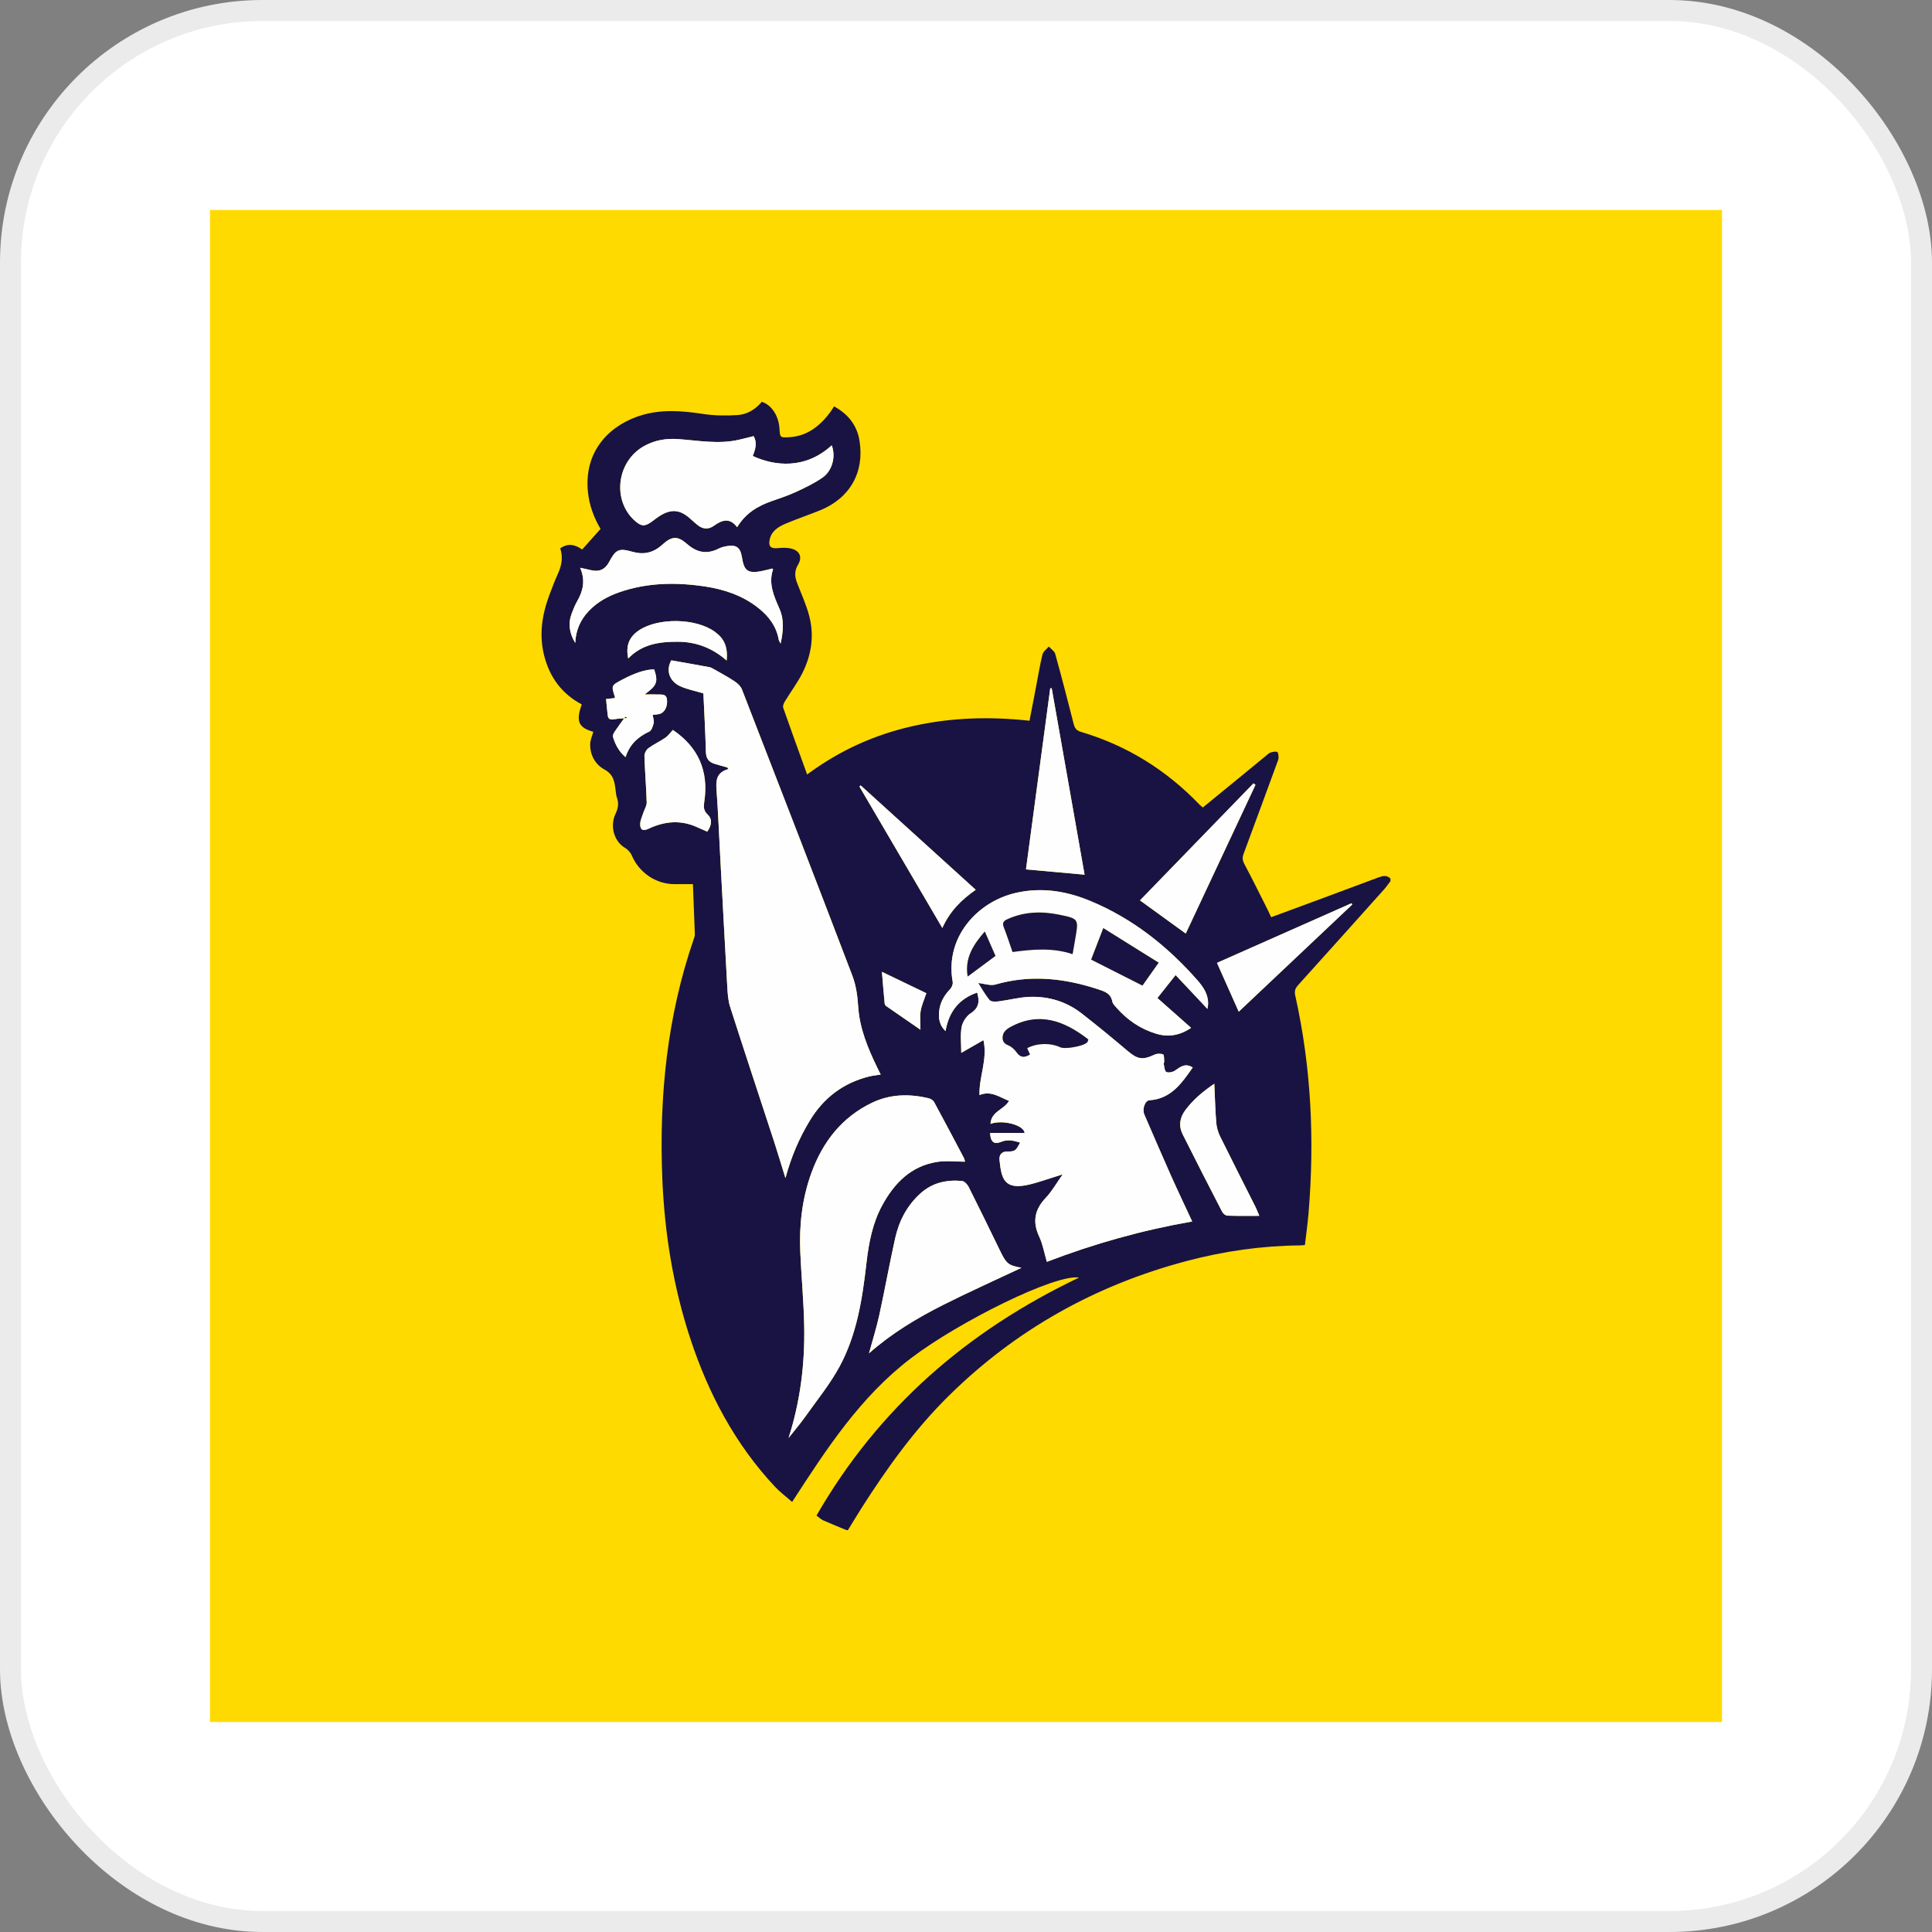 <?xml version="1.0" encoding="UTF-8"?>
<svg width="92px" height="92px" viewBox="0 0 92 92" version="1.1" xmlns="http://www.w3.org/2000/svg" xmlns:xlink="http://www.w3.org/1999/xlink">
    <rect x="0" y="0" width="92" height="92" fill="#808080" stroke="none"/>
    <title>image/logo/insurance/lmg</title>
    <g id="Symbols" stroke="none" stroke-width="1" fill="none" fill-rule="evenodd">
        <g id="image/logo/insurance/lmg">
            <rect id="Mask" stroke="#EBEBEB" fill="#FFFFFF" x="0.5" y="0.5" width="91" height="91" rx="12"></rect>
            <g id="Group-37" transform="translate(10, 10)">
                <polygon id="Fill-1" fill="#FFDA00" points="0 72 72 72 72 0 0 0"></polygon>
                <g id="Group-36" transform="translate(15.788, 9.134)">
                    <path d="M18.323,28.162 C17.641,27.834 16.943,27.498 16.208,27.144 C16.253,27.682 16.293,28.168 16.339,28.654 C16.343,28.698 16.38,28.751 16.418,28.778 C16.944,29.145 17.473,29.508 18.043,29.901 C18.043,29.566 18.009,29.283 18.052,29.012 C18.096,28.74 18.217,28.481 18.323,28.162 L18.323,28.162 Z M4.127,12.221 C4.79,11.536 5.612,11.424 6.474,11.425 C7.357,11.425 8.132,11.72 8.815,12.32 C8.874,11.676 8.707,11.286 8.262,10.958 C7.367,10.299 5.558,10.263 4.633,10.886 C4.168,11.2 4.002,11.616 4.127,12.221 L4.127,12.221 Z M4.091,15.058 C4.058,15.036 4.025,15.013 3.992,14.991 C3.827,15.219 3.658,15.444 3.502,15.678 C3.448,15.758 3.376,15.876 3.399,15.95 C3.508,16.309 3.672,16.642 4.001,16.921 C4.192,16.316 4.59,15.954 5.126,15.704 C5.237,15.652 5.305,15.448 5.339,15.302 C5.366,15.183 5.311,15.045 5.291,14.907 C5.405,14.893 5.509,14.89 5.609,14.866 C5.858,14.806 6.006,14.515 5.974,14.187 C5.947,13.905 5.736,13.943 5.555,13.937 C5.339,13.929 5.123,13.935 4.907,13.935 C5.497,13.506 5.56,13.348 5.365,12.743 C4.954,12.741 4.45,12.904 3.814,13.245 C3.32,13.51 3.32,13.51 3.49,14.045 C3.495,14.063 3.488,14.085 3.487,14.108 C3.367,14.121 3.247,14.134 3.073,14.153 C3.1,14.43 3.12,14.685 3.152,14.938 C3.174,15.104 3.273,15.149 3.441,15.119 C3.655,15.08 3.874,15.077 4.091,15.058 L4.091,15.058 Z M15.194,18.265 C15.176,18.284 15.157,18.303 15.139,18.323 C16.445,20.55 17.75,22.777 19.085,25.055 C19.446,24.25 20.003,23.704 20.675,23.237 C18.83,21.563 17.012,19.914 15.194,18.265 L15.194,18.265 Z M33.2,29.041 C34.977,27.363 36.791,25.651 38.605,23.938 C38.593,23.918 38.581,23.898 38.569,23.878 C36.41,24.835 34.251,25.792 32.164,26.717 C32.518,27.51 32.854,28.264 33.2,29.041 L33.2,29.041 Z M32.036,32.473 C31.469,32.856 31.016,33.246 30.653,33.734 C30.389,34.09 30.331,34.484 30.53,34.882 C31.148,36.117 31.777,37.346 32.412,38.573 C32.455,38.657 32.574,38.751 32.662,38.754 C33.154,38.772 33.647,38.763 34.18,38.763 C34.099,38.575 34.048,38.44 33.984,38.312 C33.424,37.198 32.857,36.087 32.306,34.968 C32.209,34.77 32.146,34.54 32.128,34.32 C32.081,33.732 32.067,33.142 32.036,32.473 L32.036,32.473 Z M30.676,25.32 C31.785,22.956 32.89,20.598 33.996,18.24 C33.964,18.217 33.933,18.193 33.902,18.169 C32.087,20.041 30.271,21.912 28.498,23.741 C29.175,24.232 29.907,24.763 30.676,25.32 L30.676,25.32 Z M6.252,15.625 C6.123,15.764 6.031,15.904 5.903,15.991 C5.638,16.172 5.342,16.308 5.084,16.498 C4.983,16.573 4.896,16.745 4.9,16.87 C4.923,17.607 4.985,18.344 5.008,19.081 C5.013,19.235 4.906,19.391 4.856,19.548 C4.797,19.732 4.702,19.916 4.698,20.102 C4.692,20.391 4.832,20.453 5.094,20.33 C5.855,19.971 6.626,19.896 7.411,20.257 C7.569,20.329 7.728,20.396 7.891,20.468 C8.088,20.185 8.157,19.89 7.911,19.657 C7.708,19.464 7.712,19.279 7.748,19.044 C7.971,17.58 7.456,16.438 6.252,15.625 L6.252,15.625 Z M25.859,22.517 C25.343,19.591 24.818,16.614 24.293,13.638 C24.269,13.64 24.246,13.643 24.223,13.646 C23.836,16.53 23.45,19.414 23.068,22.265 C24.01,22.35 24.916,22.432 25.859,22.517 L25.859,22.517 Z M1.605,11.481 C1.628,10.89 1.846,10.386 2.249,9.962 C2.652,9.537 3.151,9.261 3.698,9.07 C5.029,8.607 6.395,8.586 7.77,8.791 C8.698,8.93 9.572,9.222 10.32,9.814 C10.816,10.205 11.182,10.686 11.295,11.328 C11.303,11.372 11.334,11.413 11.383,11.513 C11.513,10.914 11.559,10.382 11.332,9.862 C11.07,9.259 10.791,8.663 11.024,7.98 C11.026,7.975 11.011,7.965 10.989,7.94 C10.871,7.968 10.743,7.999 10.615,8.03 C9.727,8.246 9.641,7.976 9.534,7.36 C9.459,6.927 9.261,6.799 8.829,6.872 C8.697,6.894 8.56,6.927 8.442,6.987 C7.883,7.273 7.407,7.188 6.929,6.77 C6.474,6.372 6.203,6.394 5.749,6.805 C5.322,7.193 4.867,7.296 4.311,7.137 C3.675,6.955 3.529,7.039 3.217,7.628 C3.023,7.992 2.738,8.114 2.333,8.012 C2.187,7.975 2.04,7.947 1.838,7.903 C2.101,8.507 1.975,9.012 1.693,9.503 C1.59,9.683 1.513,9.878 1.439,10.072 C1.253,10.562 1.327,11.029 1.605,11.481 L1.605,11.481 Z M15.593,45.309 C16.682,44.35 17.878,43.633 19.124,43.005 C20.363,42.381 21.631,41.814 22.852,41.237 C22.216,41.116 22.139,41.052 21.824,40.406 C21.333,39.396 20.842,38.386 20.337,37.383 C20.276,37.262 20.134,37.112 20.018,37.102 C19.288,37.036 18.611,37.184 18.046,37.692 C17.403,38.271 17.022,39.005 16.838,39.833 C16.568,41.05 16.347,42.279 16.081,43.497 C15.951,44.091 15.766,44.673 15.593,45.309 L15.593,45.309 Z M13.818,2.073 C12.549,3.235 11.081,3.056 10.057,2.579 C10.182,2.267 10.278,1.956 10.101,1.635 C9.862,1.694 9.641,1.75 9.42,1.802 C8.444,2.033 7.472,1.844 6.498,1.774 C5.927,1.734 5.377,1.827 4.871,2.114 C3.577,2.847 3.354,4.695 4.444,5.665 C4.751,5.937 4.915,5.947 5.244,5.71 C5.387,5.607 5.525,5.492 5.677,5.403 C6.192,5.099 6.594,5.141 7.045,5.533 C7.179,5.649 7.307,5.772 7.447,5.881 C7.689,6.07 7.955,6.082 8.2,5.907 C8.587,5.629 8.956,5.496 9.314,5.97 C9.713,5.311 10.289,4.961 10.955,4.731 C11.349,4.594 11.746,4.462 12.122,4.288 C12.554,4.088 12.991,3.879 13.38,3.608 C13.856,3.276 14.018,2.591 13.818,2.073 L13.818,2.073 Z M11.763,49.341 C12.033,48.998 12.318,48.666 12.571,48.31 C13.124,47.53 13.735,46.779 14.189,45.943 C15.015,44.418 15.276,42.722 15.471,41.019 C15.58,40.065 15.756,39.121 16.221,38.266 C16.796,37.207 17.589,36.391 18.838,36.195 C19.261,36.128 19.703,36.184 20.165,36.184 C20.14,36.095 20.136,36.054 20.119,36.02 C19.647,35.128 19.177,34.234 18.695,33.348 C18.649,33.263 18.532,33.188 18.434,33.165 C17.517,32.945 16.604,32.964 15.746,33.373 C14.296,34.066 13.382,35.249 12.845,36.734 C12.404,37.953 12.263,39.224 12.322,40.515 C12.374,41.679 12.485,42.842 12.508,44.007 C12.543,45.816 12.323,47.596 11.763,49.341 L11.763,49.341 Z M11.614,36.967 C11.894,35.932 12.276,35.046 12.783,34.215 C13.437,33.142 14.367,32.436 15.59,32.129 C15.766,32.085 15.948,32.069 16.149,32.036 C16.083,31.9 16.032,31.799 15.982,31.696 C15.532,30.766 15.14,29.823 15.075,28.766 C15.045,28.282 14.972,27.779 14.801,27.33 C13.065,22.779 11.306,18.237 9.543,13.697 C9.483,13.541 9.328,13.401 9.184,13.305 C8.874,13.097 8.542,12.923 8.218,12.737 C8.147,12.697 8.072,12.651 7.994,12.636 C7.398,12.525 6.8,12.421 6.179,12.311 C5.919,12.766 6.066,13.303 6.616,13.549 C6.952,13.699 7.323,13.769 7.707,13.884 C7.748,14.798 7.801,15.733 7.825,16.668 C7.833,16.965 7.948,17.143 8.217,17.231 C8.422,17.297 8.631,17.35 8.838,17.409 C8.86,17.435 8.882,17.461 8.904,17.487 C8.853,17.504 8.8,17.517 8.75,17.538 C8.347,17.712 8.3,18.03 8.329,18.429 C8.409,19.52 8.453,20.613 8.511,21.705 C8.621,23.744 8.727,25.783 8.843,27.821 C8.862,28.152 8.879,28.495 8.979,28.806 C9.667,30.957 10.379,33.099 11.08,35.246 C11.256,35.787 11.418,36.335 11.614,36.967 L11.614,36.967 Z M31.71,28.91 C31.728,28.773 31.742,28.715 31.742,28.658 C31.745,28.21 31.513,27.864 31.234,27.547 C29.812,25.93 28.16,24.617 26.16,23.78 C25.011,23.3 23.828,23.102 22.588,23.384 C20.751,23.803 19.194,25.505 19.579,27.626 C19.598,27.731 19.536,27.887 19.458,27.967 C19.154,28.279 18.961,28.64 18.929,29.071 C18.905,29.388 18.954,29.696 19.237,29.966 C19.401,29.023 19.893,28.424 20.744,28.131 C20.862,28.535 20.842,28.858 20.434,29.119 C20.23,29.249 20.05,29.529 20.004,29.768 C19.934,30.144 19.986,30.544 19.986,31.002 C20.374,30.779 20.676,30.606 21.043,30.396 C21.249,31.316 20.827,32.136 20.854,33.011 C21.412,32.784 21.816,33.122 22.261,33.288 C22.025,33.711 21.407,33.788 21.378,34.384 C21.96,34.169 22.974,34.441 23.004,34.818 L22.194,34.818 L21.358,34.818 C21.384,35.25 21.547,35.379 21.886,35.239 C22.201,35.11 22.486,35.18 22.788,35.275 C22.576,35.675 22.552,35.7 22.168,35.7 C21.882,35.7 21.785,35.89 21.808,36.106 C21.9,36.979 22.015,37.564 23.24,37.27 C23.442,37.222 23.641,37.16 23.84,37.098 C24.144,37.004 24.446,36.905 24.818,36.786 C24.523,37.201 24.308,37.591 24.012,37.903 C23.477,38.465 23.367,39.046 23.699,39.754 C23.871,40.121 23.94,40.537 24.062,40.953 C26.336,40.08 28.626,39.443 30.983,39.032 C30.635,38.283 30.291,37.561 29.965,36.831 C29.537,35.872 29.123,34.905 28.705,33.941 C28.591,33.678 28.735,33.274 28.949,33.259 C29.978,33.19 30.48,32.45 31.009,31.699 C30.646,31.473 30.419,31.67 30.166,31.845 C30.057,31.921 29.86,31.961 29.751,31.912 C29.669,31.874 29.66,31.669 29.628,31.537 C29.619,31.5 29.653,31.455 29.65,31.415 C29.64,31.297 29.653,31.1 29.598,31.077 C29.482,31.029 29.309,31.031 29.194,31.086 C28.622,31.355 28.381,31.313 27.906,30.909 C27.191,30.302 26.465,29.707 25.727,29.13 C25.003,28.565 24.158,28.305 23.248,28.336 C22.755,28.352 22.267,28.487 21.775,28.549 C21.63,28.567 21.411,28.576 21.339,28.492 C21.126,28.244 20.969,27.948 20.794,27.676 C21.081,27.705 21.374,27.817 21.615,27.747 C23.274,27.268 24.891,27.445 26.499,27.973 C26.812,28.076 27.106,28.167 27.178,28.554 C27.196,28.657 27.291,28.752 27.366,28.837 C27.885,29.432 28.518,29.865 29.272,30.092 C29.848,30.265 30.401,30.175 30.93,29.81 C30.387,29.33 29.861,28.865 29.326,28.391 C29.611,28.031 29.873,27.7 30.193,27.297 C30.703,27.839 31.185,28.351 31.71,28.91 L31.71,28.91 Z M14.525,53.731 C14.154,53.577 13.781,53.428 13.414,53.265 C13.313,53.221 13.231,53.136 13.093,53.035 C16.043,47.91 20.275,44.239 25.594,41.703 C24.465,41.523 19.874,43.81 17.613,45.527 C15.19,47.365 13.579,49.847 11.933,52.387 C11.643,52.132 11.35,51.914 11.105,51.652 C9.216,49.628 7.953,47.241 7.09,44.629 C6.269,42.14 5.855,39.578 5.75,36.962 C5.594,33.078 5.978,29.265 7.252,25.57 C7.276,25.502 7.302,25.428 7.3,25.358 C7.273,24.569 7.24,23.779 7.208,22.968 C6.903,22.968 6.615,22.969 6.327,22.968 C5.443,22.966 4.646,22.419 4.299,21.605 C4.237,21.461 4.107,21.318 3.971,21.238 C3.464,20.942 3.238,20.218 3.526,19.612 C3.647,19.358 3.685,19.13 3.594,18.868 C3.554,18.751 3.542,18.623 3.527,18.5 C3.477,18.1 3.441,17.752 2.989,17.506 C2.565,17.275 2.294,16.812 2.318,16.274 C2.327,16.085 2.414,15.9 2.465,15.713 C1.76,15.518 1.625,15.213 1.915,14.41 C0.971,13.909 0.387,13.12 0.126,12.089 C-0.122,11.114 0.017,10.166 0.358,9.239 C0.487,8.887 0.621,8.537 0.776,8.196 C0.955,7.803 1.033,7.407 0.89,6.978 C1.246,6.725 1.579,6.784 1.934,7.033 C2.22,6.712 2.504,6.395 2.81,6.052 C2.502,5.537 2.269,4.931 2.206,4.268 C2.013,2.232 3.363,1.046 4.791,0.629 C5.745,0.351 6.701,0.427 7.67,0.575 C8.218,0.659 8.787,0.667 9.341,0.63 C9.796,0.6 10.189,0.358 10.487,0 C10.948,0.141 11.294,0.666 11.33,1.27 C11.356,1.706 11.356,1.711 11.796,1.685 C12.659,1.635 13.259,1.146 13.752,0.489 C13.808,0.415 13.853,0.333 13.927,0.216 C14.596,0.58 15.021,1.111 15.141,1.854 C15.383,3.355 14.687,4.583 13.28,5.16 C12.732,5.384 12.168,5.571 11.623,5.803 C11.276,5.951 10.949,6.145 10.862,6.568 C10.797,6.885 10.913,6.997 11.238,6.968 C11.462,6.947 11.702,6.937 11.915,6.996 C12.318,7.107 12.421,7.416 12.207,7.77 C12.04,8.044 12.054,8.321 12.163,8.609 C12.366,9.143 12.612,9.668 12.752,10.219 C12.991,11.15 12.849,12.068 12.419,12.921 C12.181,13.392 11.858,13.819 11.583,14.272 C11.531,14.358 11.479,14.489 11.508,14.571 C11.875,15.62 12.256,16.665 12.647,17.746 C14.196,16.596 15.873,15.844 17.706,15.436 C19.523,15.032 21.356,14.98 23.237,15.187 C23.339,14.657 23.439,14.139 23.538,13.622 C23.64,13.09 23.726,12.555 23.854,12.03 C23.888,11.888 24.051,11.778 24.155,11.654 C24.259,11.769 24.422,11.868 24.46,12.002 C24.769,13.115 25.058,14.233 25.343,15.352 C25.395,15.555 25.485,15.657 25.696,15.72 C27.881,16.369 29.751,17.536 31.329,19.178 C31.371,19.222 31.421,19.258 31.49,19.318 C32.098,18.821 32.701,18.329 33.303,17.835 C33.714,17.498 34.124,17.16 34.536,16.823 C34.592,16.777 34.648,16.718 34.714,16.7 C34.818,16.672 34.947,16.636 35.032,16.676 C35.086,16.7 35.095,16.856 35.095,16.953 C35.095,17.033 35.055,17.113 35.027,17.191 C34.496,18.637 33.967,20.083 33.43,21.526 C33.362,21.708 33.379,21.843 33.472,22.018 C33.858,22.742 34.22,23.481 34.59,24.214 C34.641,24.315 34.685,24.418 34.744,24.543 C35.531,24.253 36.3,23.97 37.068,23.685 C37.995,23.341 38.922,22.996 39.848,22.65 C40.05,22.575 40.247,22.523 40.424,22.702 L40.424,22.827 C40.324,22.957 40.231,23.094 40.122,23.217 C38.76,24.738 37.397,26.259 36.029,27.774 C35.893,27.925 35.842,28.055 35.89,28.27 C36.655,31.693 36.814,35.154 36.523,38.642 C36.481,39.146 36.409,39.648 36.351,40.153 C36.248,40.162 36.187,40.171 36.126,40.171 C34.305,40.187 32.516,40.442 30.757,40.905 C26.394,42.052 22.581,44.181 19.37,47.355 C17.769,48.937 16.463,50.758 15.255,52.65 C15.027,53.007 14.81,53.371 14.588,53.731 L14.525,53.731 Z" id="Fill-2" fill="#191344"></path>
                    <path d="M20.292,27.367 C20.741,27.034 21.164,26.72 21.616,26.385 C21.456,26.022 21.292,25.647 21.107,25.223 C20.556,25.859 20.142,26.487 20.292,27.367 M26.75,25.062 C26.539,25.608 26.351,26.098 26.172,26.562 C27.002,26.982 27.797,27.384 28.615,27.798 C28.855,27.457 29.104,27.105 29.385,26.707 C28.499,26.154 27.645,25.62 26.75,25.062 M23.123,30.78 C23.583,30.532 24.233,30.517 24.698,30.735 C24.927,30.842 25.813,30.685 25.981,30.502 C26.011,30.469 26.019,30.414 26.039,30.365 C24.883,29.464 23.676,29.017 22.288,29.793 C22.162,29.864 22.019,29.99 21.982,30.118 C21.924,30.324 21.943,30.536 22.221,30.642 C22.376,30.701 22.523,30.839 22.621,30.978 C22.809,31.244 23.01,31.234 23.261,31.078 C23.214,30.976 23.168,30.877 23.123,30.78 M22.428,26.199 C23.396,26.07 24.335,25.983 25.288,26.302 C25.332,26.05 25.374,25.806 25.416,25.562 C25.578,24.624 25.58,24.614 24.649,24.423 C23.805,24.25 22.974,24.275 22.173,24.642 C21.982,24.729 21.937,24.829 22.015,25.029 C22.163,25.406 22.286,25.792 22.428,26.199 M31.71,28.91 C31.185,28.351 30.703,27.839 30.193,27.297 C29.873,27.7 29.611,28.031 29.326,28.391 C29.861,28.865 30.387,29.329 30.93,29.81 C30.401,30.175 29.848,30.265 29.272,30.092 C28.518,29.865 27.885,29.432 27.366,28.837 C27.291,28.752 27.197,28.657 27.178,28.554 C27.106,28.167 26.812,28.076 26.499,27.973 C24.891,27.445 23.274,27.268 21.615,27.747 C21.374,27.817 21.081,27.705 20.793,27.676 C20.969,27.948 21.126,28.244 21.339,28.492 C21.411,28.576 21.63,28.567 21.775,28.549 C22.267,28.487 22.755,28.352 23.247,28.336 C24.158,28.305 25.003,28.565 25.727,29.13 C26.465,29.708 27.191,30.302 27.906,30.909 C28.381,31.313 28.622,31.355 29.194,31.086 C29.309,31.031 29.483,31.029 29.598,31.077 C29.653,31.1 29.64,31.297 29.65,31.415 C29.653,31.455 29.619,31.5 29.628,31.537 C29.66,31.669 29.669,31.874 29.751,31.912 C29.86,31.961 30.057,31.921 30.166,31.845 C30.419,31.67 30.646,31.473 31.009,31.699 C30.48,32.45 29.978,33.19 28.95,33.259 C28.735,33.274 28.591,33.678 28.705,33.941 C29.123,34.905 29.537,35.872 29.965,36.831 C30.291,37.561 30.635,38.283 30.983,39.032 C28.626,39.443 26.336,40.08 24.062,40.953 C23.939,40.537 23.87,40.121 23.699,39.754 C23.367,39.046 23.477,38.465 24.012,37.903 C24.308,37.591 24.523,37.201 24.818,36.786 C24.446,36.905 24.144,37.004 23.84,37.098 C23.641,37.16 23.442,37.222 23.24,37.27 C22.014,37.564 21.9,36.979 21.807,36.106 C21.785,35.89 21.882,35.7 22.168,35.7 C22.552,35.7 22.576,35.675 22.788,35.275 C22.487,35.18 22.201,35.11 21.886,35.239 C21.547,35.379 21.384,35.25 21.358,34.818 L22.194,34.818 L23.003,34.818 C22.974,34.441 21.96,34.169 21.379,34.384 C21.407,33.788 22.025,33.711 22.261,33.288 C21.816,33.122 21.412,32.784 20.854,33.011 C20.827,32.136 21.249,31.316 21.043,30.396 C20.675,30.606 20.374,30.779 19.986,31.002 C19.986,30.544 19.934,30.144 20.005,29.768 C20.05,29.529 20.23,29.249 20.434,29.119 C20.842,28.858 20.862,28.535 20.744,28.131 C19.893,28.424 19.401,29.023 19.237,29.966 C18.954,29.696 18.905,29.388 18.929,29.071 C18.961,28.64 19.154,28.279 19.458,27.967 C19.536,27.887 19.598,27.731 19.579,27.626 C19.194,25.505 20.751,23.803 22.588,23.384 C23.828,23.101 25.011,23.3 26.16,23.781 C28.16,24.617 29.812,25.93 31.234,27.547 C31.513,27.864 31.745,28.21 31.742,28.658 C31.742,28.715 31.728,28.773 31.71,28.91" id="Fill-4" fill="#FEFEFE"></path>
                    <path d="M11.614,36.967 C11.418,36.335 11.256,35.788 11.08,35.246 C10.379,33.099 9.667,30.957 8.979,28.807 C8.879,28.495 8.862,28.152 8.843,27.821 C8.727,25.783 8.621,23.744 8.511,21.705 C8.453,20.613 8.409,19.52 8.329,18.429 C8.3,18.03 8.347,17.712 8.75,17.539 C8.8,17.517 8.853,17.504 8.904,17.487 C8.882,17.461 8.86,17.435 8.838,17.409 C8.631,17.35 8.422,17.297 8.217,17.231 C7.948,17.143 7.833,16.965 7.826,16.669 C7.801,15.733 7.748,14.798 7.707,13.884 C7.323,13.769 6.952,13.699 6.616,13.549 C6.066,13.302 5.919,12.766 6.179,12.311 C6.8,12.421 7.398,12.525 7.994,12.636 C8.072,12.651 8.147,12.697 8.218,12.737 C8.542,12.923 8.874,13.098 9.184,13.305 C9.329,13.401 9.483,13.542 9.543,13.697 C11.306,18.237 13.065,22.779 14.801,27.33 C14.972,27.779 15.045,28.282 15.075,28.766 C15.14,29.823 15.531,30.766 15.982,31.696 C16.032,31.799 16.083,31.9 16.149,32.036 C15.948,32.069 15.766,32.085 15.59,32.129 C14.367,32.436 13.437,33.141 12.783,34.215 C12.276,35.046 11.894,35.932 11.614,36.967" id="Fill-6" fill="#FEFEFE"></path>
                    <path d="M11.763,49.341 C12.323,47.596 12.543,45.816 12.507,44.007 C12.485,42.842 12.374,41.679 12.322,40.515 C12.263,39.224 12.404,37.953 12.845,36.734 C13.382,35.249 14.296,34.066 15.746,33.373 C16.604,32.964 17.517,32.945 18.434,33.165 C18.531,33.188 18.649,33.263 18.695,33.348 C19.177,34.234 19.647,35.128 20.118,36.02 C20.136,36.054 20.14,36.095 20.165,36.184 C19.703,36.184 19.261,36.128 18.838,36.195 C17.589,36.391 16.796,37.207 16.221,38.266 C15.756,39.121 15.58,40.065 15.47,41.019 C15.276,42.722 15.015,44.418 14.189,45.943 C13.735,46.779 13.124,47.53 12.571,48.31 C12.318,48.666 12.033,48.998 11.763,49.341" id="Fill-8" fill="#FEFEFE"></path>
                    <path d="M13.818,2.073 C14.018,2.591 13.856,3.276 13.38,3.608 C12.991,3.879 12.554,4.088 12.122,4.288 C11.746,4.462 11.348,4.594 10.955,4.73 C10.289,4.962 9.713,5.311 9.314,5.97 C8.957,5.496 8.587,5.629 8.2,5.907 C7.955,6.082 7.689,6.07 7.447,5.881 C7.307,5.772 7.179,5.649 7.045,5.533 C6.594,5.141 6.192,5.099 5.677,5.403 C5.525,5.493 5.387,5.607 5.244,5.71 C4.915,5.947 4.751,5.938 4.444,5.665 C3.354,4.696 3.576,2.847 4.871,2.114 C5.377,1.827 5.927,1.734 6.498,1.775 C7.472,1.844 8.444,2.033 9.42,1.802 C9.641,1.75 9.862,1.694 10.101,1.635 C10.278,1.956 10.182,2.267 10.057,2.579 C11.081,3.056 12.549,3.235 13.818,2.073" id="Fill-10" fill="#FEFEFE"></path>
                    <path d="M15.593,45.309 C15.766,44.673 15.951,44.091 16.081,43.497 C16.347,42.279 16.568,41.05 16.838,39.833 C17.022,39.005 17.403,38.271 18.046,37.692 C18.611,37.184 19.288,37.036 20.018,37.102 C20.134,37.112 20.276,37.262 20.337,37.383 C20.842,38.386 21.333,39.396 21.824,40.406 C22.139,41.052 22.216,41.116 22.852,41.238 C21.631,41.814 20.364,42.381 19.124,43.005 C17.878,43.633 16.682,44.35 15.593,45.309" id="Fill-12" fill="#FEFEFE"></path>
                    <path d="M1.605,11.481 C1.327,11.029 1.253,10.562 1.439,10.072 C1.512,9.878 1.59,9.682 1.693,9.503 C1.975,9.012 2.101,8.507 1.838,7.904 C2.04,7.947 2.187,7.975 2.333,8.012 C2.738,8.115 3.023,7.992 3.217,7.628 C3.529,7.039 3.675,6.955 4.311,7.137 C4.866,7.296 5.321,7.193 5.749,6.805 C6.203,6.394 6.473,6.372 6.929,6.77 C7.407,7.188 7.883,7.273 8.442,6.987 C8.56,6.927 8.697,6.894 8.829,6.872 C9.261,6.799 9.459,6.927 9.534,7.36 C9.642,7.976 9.727,8.246 10.615,8.03 C10.743,7.999 10.871,7.968 10.989,7.94 C11.011,7.965 11.025,7.975 11.024,7.98 C10.791,8.663 11.069,9.259 11.332,9.862 C11.559,10.382 11.513,10.914 11.383,11.513 C11.334,11.413 11.302,11.372 11.295,11.328 C11.182,10.686 10.816,10.205 10.32,9.814 C9.572,9.223 8.698,8.93 7.77,8.791 C6.395,8.586 5.029,8.607 3.698,9.07 C3.151,9.261 2.653,9.537 2.249,9.962 C1.845,10.386 1.628,10.89 1.605,11.481" id="Fill-14" fill="#FEFEFE"></path>
                    <path d="M25.859,22.517 C24.916,22.432 24.01,22.35 23.068,22.265 C23.45,19.414 23.836,16.53 24.223,13.645 C24.246,13.643 24.269,13.64 24.293,13.638 C24.818,16.614 25.343,19.591 25.859,22.517" id="Fill-16" fill="#FEFEFE"></path>
                    <path d="M6.252,15.625 C7.456,16.438 7.971,17.58 7.748,19.045 C7.712,19.279 7.708,19.464 7.911,19.657 C8.157,19.89 8.088,20.184 7.891,20.468 C7.728,20.396 7.569,20.329 7.411,20.257 C6.626,19.896 5.855,19.971 5.094,20.33 C4.832,20.453 4.692,20.391 4.698,20.102 C4.702,19.916 4.797,19.732 4.856,19.548 C4.906,19.391 5.013,19.235 5.008,19.081 C4.985,18.344 4.923,17.607 4.9,16.87 C4.896,16.745 4.983,16.573 5.084,16.498 C5.342,16.308 5.638,16.172 5.903,15.991 C6.031,15.904 6.123,15.764 6.252,15.625" id="Fill-18" fill="#FEFEFE"></path>
                    <path d="M30.676,25.32 C29.907,24.763 29.175,24.232 28.497,23.741 C30.271,21.912 32.087,20.041 33.902,18.169 C33.933,18.193 33.965,18.216 33.996,18.24 C32.89,20.598 31.784,22.956 30.676,25.32" id="Fill-20" fill="#FEFEFE"></path>
                    <path d="M32.036,32.473 C32.067,33.142 32.081,33.732 32.128,34.32 C32.146,34.54 32.209,34.77 32.306,34.968 C32.857,36.087 33.424,37.198 33.984,38.312 C34.048,38.441 34.099,38.575 34.18,38.763 C33.647,38.763 33.154,38.772 32.662,38.754 C32.574,38.751 32.455,38.657 32.412,38.573 C31.777,37.346 31.148,36.117 30.53,34.881 C30.331,34.484 30.389,34.09 30.653,33.734 C31.016,33.246 31.469,32.856 32.036,32.473" id="Fill-22" fill="#FEFEFE"></path>
                    <path d="M33.2,29.041 C32.854,28.264 32.518,27.51 32.164,26.717 C34.251,25.792 36.41,24.835 38.569,23.878 C38.581,23.898 38.593,23.918 38.605,23.938 C36.791,25.651 34.977,27.363 33.2,29.041" id="Fill-24" fill="#FEFEFE"></path>
                    <path d="M15.194,18.265 C17.012,19.914 18.83,21.563 20.675,23.237 C20.003,23.704 19.446,24.25 19.085,25.055 C17.75,22.777 16.445,20.55 15.139,18.323 C15.157,18.303 15.176,18.284 15.194,18.265" id="Fill-26" fill="#FEFEFE"></path>
                    <path d="M4.091,15.058 C3.874,15.077 3.655,15.081 3.441,15.119 C3.273,15.149 3.174,15.105 3.153,14.938 C3.12,14.685 3.1,14.43 3.073,14.153 C3.247,14.134 3.367,14.121 3.487,14.108 C3.488,14.085 3.496,14.063 3.49,14.045 C3.32,13.51 3.32,13.51 3.815,13.244 C4.45,12.904 4.954,12.741 5.365,12.743 C5.56,13.348 5.496,13.506 4.907,13.935 C5.123,13.935 5.339,13.929 5.555,13.937 C5.736,13.943 5.947,13.905 5.974,14.187 C6.006,14.515 5.858,14.806 5.609,14.866 C5.509,14.89 5.405,14.893 5.291,14.907 C5.311,15.045 5.366,15.183 5.339,15.302 C5.305,15.448 5.238,15.652 5.126,15.704 C4.59,15.954 4.192,16.316 4.001,16.921 C3.672,16.642 3.508,16.309 3.398,15.95 C3.376,15.876 3.448,15.758 3.502,15.678 C3.658,15.444 3.827,15.219 3.992,14.991 C4.025,15.013 4.058,15.036 4.091,15.058" id="Fill-28" fill="#FEFEFE"></path>
                    <path d="M4.127,12.221 C4.002,11.616 4.168,11.2 4.633,10.886 C5.558,10.263 7.367,10.299 8.261,10.958 C8.707,11.286 8.874,11.676 8.815,12.32 C8.132,11.72 7.357,11.425 6.474,11.425 C5.612,11.424 4.79,11.536 4.127,12.221" id="Fill-30" fill="#FEFEFE"></path>
                    <path d="M18.323,28.162 C18.217,28.481 18.096,28.74 18.052,29.012 C18.009,29.283 18.043,29.566 18.043,29.901 C17.473,29.508 16.944,29.145 16.418,28.778 C16.38,28.751 16.343,28.698 16.339,28.654 C16.293,28.168 16.253,27.682 16.208,27.144 C16.943,27.498 17.641,27.834 18.323,28.162" id="Fill-32" fill="#FEFEFE"></path>
                    <path d="M26.75,25.062 C26.539,25.608 26.351,26.098 26.172,26.562 C27.002,26.982 27.797,27.384 28.614,27.798 C28.855,27.457 29.104,27.105 29.385,26.707 C28.499,26.154 27.645,25.62 26.75,25.062 M22.288,29.793 C22.162,29.864 22.019,29.99 21.982,30.118 C21.924,30.324 21.943,30.536 22.221,30.642 C22.376,30.701 22.523,30.839 22.621,30.978 C22.808,31.244 23.01,31.234 23.261,31.078 C23.214,30.976 23.168,30.877 23.123,30.78 C23.584,30.532 24.233,30.517 24.698,30.735 C24.927,30.842 25.813,30.685 25.981,30.502 C26.012,30.469 26.019,30.414 26.039,30.365 C24.883,29.464 23.676,29.017 22.288,29.793 M22.428,26.199 C23.396,26.07 24.336,25.983 25.288,26.302 C25.331,26.05 25.374,25.806 25.416,25.562 C25.578,24.624 25.58,24.614 24.649,24.423 C23.805,24.25 22.974,24.275 22.173,24.642 C21.982,24.729 21.937,24.829 22.015,25.029 C22.163,25.406 22.286,25.792 22.428,26.199 M20.292,27.367 C20.741,27.034 21.164,26.721 21.616,26.385 C21.456,26.022 21.292,25.647 21.107,25.223 C20.556,25.859 20.142,26.487 20.292,27.367" id="Fill-34" fill="#191344"></path>
                </g>
            </g>
        </g>
    </g>
</svg>